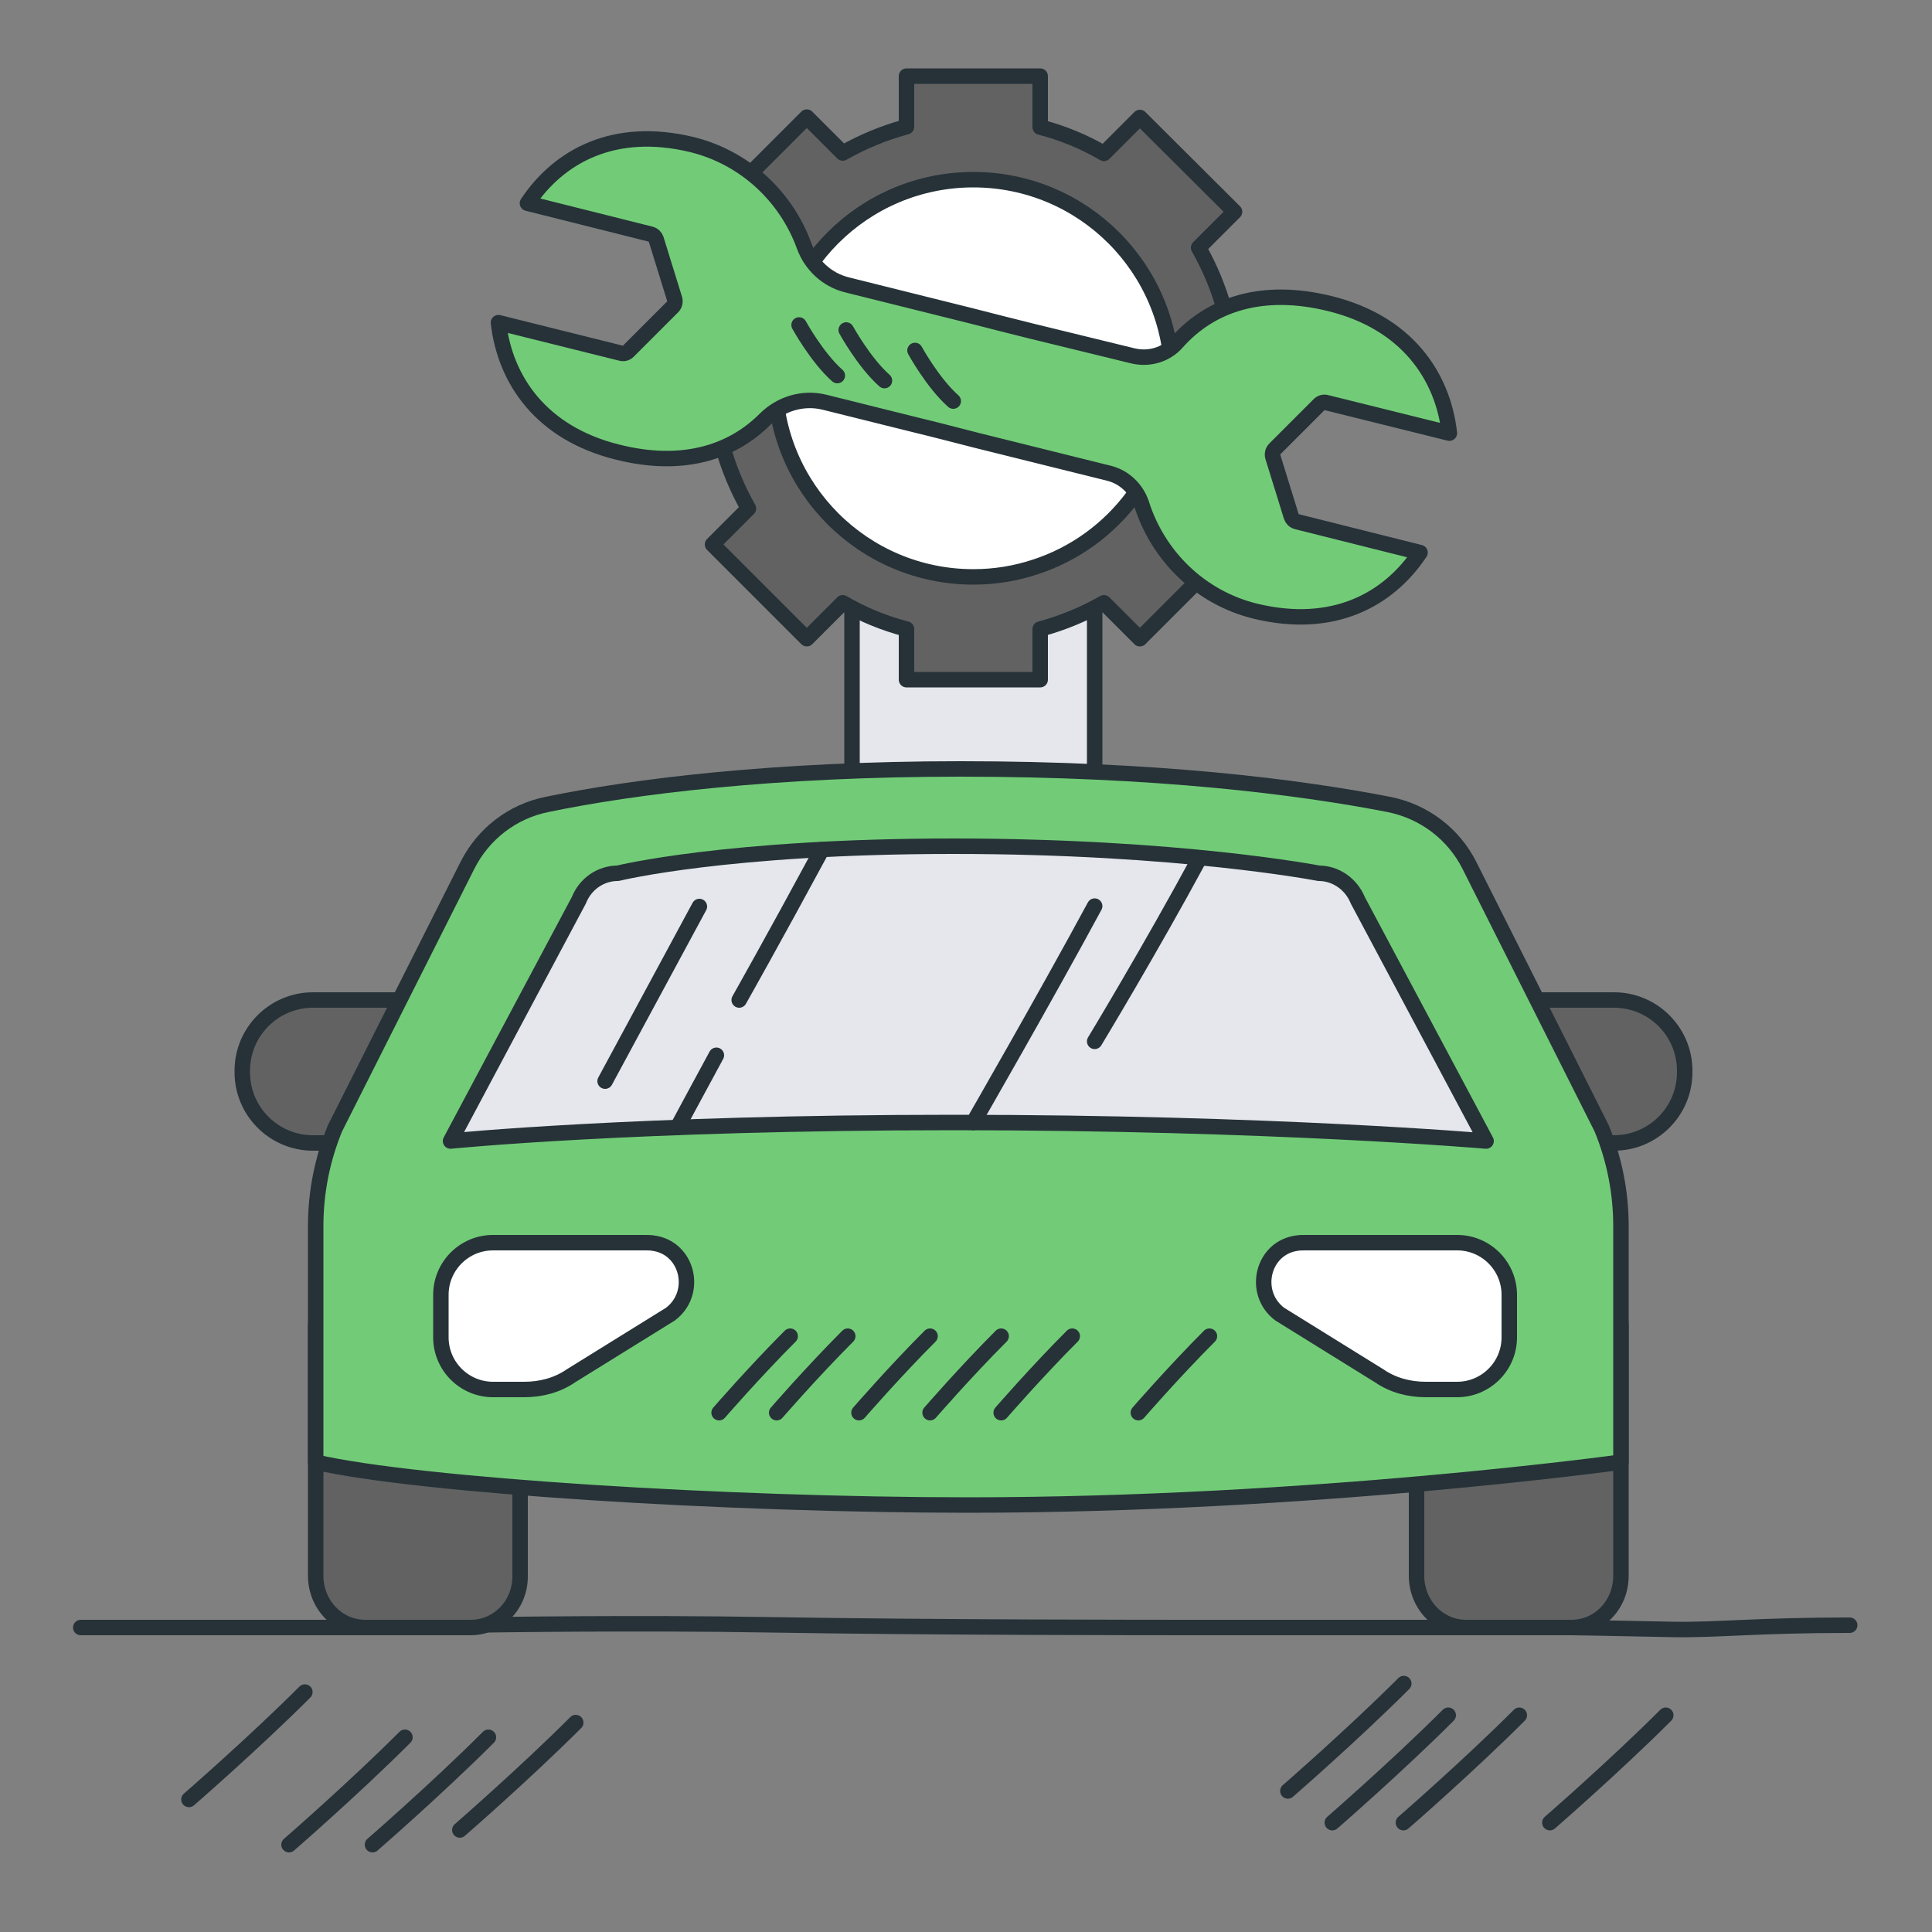 <?xml version="1.0" encoding="UTF-8"?> <svg xmlns="http://www.w3.org/2000/svg" xmlns:xlink="http://www.w3.org/1999/xlink" version="1.1" id="Слой_1" x="0px" y="0px" viewBox="0 0 500 500" xml:space="preserve"><rect x="0" y="0" width="500" height="500" fill="#808080" stroke="none"/> <g> <rect x="220.5" y="149.3" fill="#E5E7EC" stroke="#263238" stroke-width="4" stroke-linejoin="round" stroke-miterlimit="10" width="62.8" height="58.3"></rect> <g> <path fill="#626262" stroke="#263238" stroke-width="4" stroke-linejoin="round" stroke-miterlimit="10" d="M330.1,115.2V80.6H317 c-1.6-5.9-3.9-11.4-6.8-16.5l9.3-9.3L295,30.4l-9.3,9.3c-5.1-3-10.7-5.3-16.5-6.8V19.7h-34.6v13.1c-5.9,1.6-11.4,3.9-16.5,6.8 l-9.3-9.3l-24.4,24.4l9.3,9.3c-3,5.1-5.3,10.7-6.8,16.5h-13.1v34.6h13.1c1.6,5.9,3.9,11.4,6.8,16.5l-9.3,9.3l24.4,24.4l9.3-9.3 c5.1,3,10.7,5.3,16.5,6.8v13.1h34.6v-13.1c5.9-1.6,11.4-3.9,16.5-6.8l9.3,9.3l24.4-24.4l-9.3-9.3c3-5.1,5.3-10.7,6.8-16.5H330.1z"></path> <path fill="#FFFFFF" stroke="#263238" stroke-width="4" stroke-linejoin="round" stroke-miterlimit="10" d="M303.3,97.9 c0,22.8-14.8,42.1-35.3,48.8c-5.1,1.7-10.5,2.6-16.1,2.6c-28.4,0-51.4-23-51.4-51.4s23-51.4,51.4-51.4S303.3,69.5,303.3,97.9z"></path> </g> <g> <path fill="#72CC77" stroke="#263238" stroke-width="4" stroke-linejoin="round" stroke-miterlimit="10" d="M198,108.5 c4-4,9.8-5.8,15.4-4.4l23.7,5.9c5,1.2,10.3,2.6,15.8,4l34.2,8.5c3.9,1,7,4,8.3,7.8c4.2,13.4,15.1,24.4,29.6,27.9 c20,4.8,34.3-2.9,42.5-15.2l-31.9-8c-0.7-0.2-1.2-0.7-1.4-1.3l-4.8-15.5c-0.2-0.7,0-1.5,0.5-2l11.5-11.5c0.5-0.5,1.2-0.7,1.9-0.5 l31.8,7.9c-1.7-14.9-11.1-28.6-30.8-33.5c-17.7-4.4-31,0.2-39.7,10c-2.8,3.2-7.2,4.5-11.4,3.5L267,85.7c-4.9-1.2-10.3-2.6-15.8-4 l-32.1-8c-5.1-1.3-9.2-5.1-11-10.1c-4.6-12.6-15.2-22.8-29.1-26.2c-20-4.8-34.3,2.9-42.5,15.2l31.9,8c0.7,0.2,1.2,0.7,1.4,1.3 l4.8,15.5c0.2,0.7,0,1.5-0.5,2l-11.5,11.5c-0.5,0.5-1.2,0.7-1.9,0.5L129,83.5c1.7,14.9,11.1,28.6,30.8,33.5 C176.5,121.2,189.3,117.2,198,108.5z"></path> <path fill="#E5E7EC" stroke="#263238" stroke-width="4" stroke-linecap="round" stroke-linejoin="round" stroke-miterlimit="10" d=" M206.8,84.1c0,0,4.6,8.4,9.9,13.1"></path> <path fill="#E5E7EC" stroke="#263238" stroke-width="4" stroke-linecap="round" stroke-linejoin="round" stroke-miterlimit="10" d=" M219,85.4c0,0,4.6,8.4,9.9,13.1"></path> <path fill="#E5E7EC" stroke="#263238" stroke-width="4" stroke-linecap="round" stroke-linejoin="round" stroke-miterlimit="10" d=" M236.8,90.7c0,0,4.6,8.4,9.9,13.1"></path> </g> </g> <g> <g> <path fill="#626262" stroke="#263238" stroke-width="4" stroke-linejoin="round" stroke-miterlimit="10" d="M119,295.8H81 c-10.1,0-18.3-8.2-18.3-18.3v-0.4c0-10.1,8.2-18.3,18.3-18.3h38V295.8z"></path> <path fill="#626262" stroke="#263238" stroke-width="4" stroke-linejoin="round" stroke-miterlimit="10" d="M379.7,295.8h38 c10.1,0,18.3-8.2,18.3-18.3v-0.4c0-10.1-8.2-18.3-18.3-18.3h-38V295.8z"></path> <path fill="#626262" stroke="#263238" stroke-width="4" stroke-linejoin="round" stroke-miterlimit="10" d="M121.8,421.2H94.5 c-7.1,0-12.8-6-12.8-13.4v-64.7c0-4.2,3.3-7.7,7.3-7.7h38.3c4,0,7.3,3.4,7.3,7.7v64.7C134.7,415.3,128.9,421.2,121.8,421.2z"></path> <path fill="#626262" stroke="#263238" stroke-width="4" stroke-linejoin="round" stroke-miterlimit="10" d="M406.7,421.2h-27.3 c-7.1,0-12.8-6-12.8-13.4v-64.7c0-4.2,3.3-7.7,7.3-7.7h38.3c4,0,7.3,3.4,7.3,7.7v64.7C419.5,415.3,413.8,421.2,406.7,421.2z"></path> <path fill="#72CC77" stroke="#263238" stroke-width="4" stroke-linejoin="round" stroke-miterlimit="10" d="M248.6,199 c-48.2,0-84.5,4.5-107.1,9.2c-8.9,1.8-16.4,7.6-20.5,15.7l-34.3,68.1c-3.3,8-5,16.6-5,25.3l0,61.1c26.5,6.1,106.6,11.1,168.9,11.1 c88.7,0,168.9-11.1,168.9-11.1v-61.1c0-8.7-1.7-17.3-5-25.3L380.3,224c-4.1-8.2-11.8-14-20.8-15.8 C335.9,203.6,299.2,199,248.6,199z"></path> <path fill="#E5E7EC" stroke="#263238" stroke-width="4" stroke-linejoin="round" stroke-miterlimit="10" d="M384.6,295.3 L351.4,233c-1.7-4.2-5.7-7-10.1-7c0,0-35.9-7-94.6-7s-86.8,7-86.8,7c-4.4,0-8.4,2.7-10.1,7l-33.2,62.3c0,0,47.7-4.8,130.1-4.8 S384.6,295.3,384.6,295.3z"></path> <path fill="#FFFFFF" stroke="#263238" stroke-width="4" stroke-linejoin="round" stroke-miterlimit="10" d="M135.7,359.6h-8.1 c-7.4,0-13.5-6-13.5-13.5v-11c0-7.4,6-13.5,13.5-13.5h39.2c0.7,0,1.5,0,2.1,0.1c9.1,1.1,11.9,12.9,4.6,18.4l-25.8,16 C144.2,358.5,140,359.6,135.7,359.6z"></path> <path fill="#FFFFFF" stroke="#263238" stroke-width="4" stroke-linejoin="round" stroke-miterlimit="10" d="M369,359.6h8.1 c7.4,0,13.5-6,13.5-13.5v-11c0-7.4-6-13.5-13.5-13.5h-39.2c-0.7,0-1.5,0-2.1,0.1c-9.1,1.1-11.9,12.9-4.6,18.4l25.8,16 C360.5,358.5,364.7,359.6,369,359.6z"></path> <path fill="#E5E7EC" stroke="#263238" stroke-width="4" stroke-linecap="round" stroke-linejoin="round" stroke-miterlimit="10" d=" M201,365.6c0,0,9.2-10.6,18.4-19.8"></path> <path fill="#E5E7EC" stroke="#263238" stroke-width="4" stroke-linecap="round" stroke-linejoin="round" stroke-miterlimit="10" d=" M222.3,365.6c0,0,9.2-10.6,18.4-19.8"></path> <path fill="#E5E7EC" stroke="#263238" stroke-width="4" stroke-linecap="round" stroke-linejoin="round" stroke-miterlimit="10" d=" M186.1,365.6c0,0,9.2-10.6,18.4-19.8"></path> <path fill="#E5E7EC" stroke="#263238" stroke-width="4" stroke-linecap="round" stroke-linejoin="round" stroke-miterlimit="10" d=" M294.6,365.6c0,0,9.2-10.6,18.4-19.8"></path> <path fill="#E5E7EC" stroke="#263238" stroke-width="4" stroke-linecap="round" stroke-linejoin="round" stroke-miterlimit="10" d=" M240.7,365.6c0,0,9.2-10.6,18.4-19.8"></path> <path fill="#E5E7EC" stroke="#263238" stroke-width="4" stroke-linecap="round" stroke-linejoin="round" stroke-miterlimit="10" d=" M259.1,365.6c0,0,9.2-10.6,18.4-19.8"></path> <path fill="#E5E7EC" stroke="#263238" stroke-width="4" stroke-linecap="round" stroke-linejoin="round" stroke-miterlimit="10" d=" M156.6,279.8c0,0,11.6-21.5,24.4-45.2"></path> <path fill="#E5E7EC" stroke="#263238" stroke-width="4" stroke-linecap="round" stroke-linejoin="round" stroke-miterlimit="10" d=" M191.3,258.8c0,0,8.6-15.2,21.4-38.9"></path> <path fill="#E5E7EC" stroke="#263238" stroke-width="4" stroke-linecap="round" stroke-linejoin="round" stroke-miterlimit="10" d=" M251.9,290.5c0,0,18.6-32.3,31.4-56"></path> <path fill="#E5E7EC" stroke="#263238" stroke-width="4" stroke-linecap="round" stroke-linejoin="round" stroke-miterlimit="10" d=" M283.3,269.5c0,0,14.4-23.8,27.2-47.5"></path> <path fill="#E5E7EC" stroke="#263238" stroke-width="4" stroke-linecap="round" stroke-linejoin="round" stroke-miterlimit="10" d=" M175.3,291.8c3.1-5.8,6.6-12.2,10.1-18.7"></path> </g> <path fill="#E5E7EC" stroke="#263238" stroke-width="4" stroke-linecap="round" stroke-linejoin="round" stroke-miterlimit="10" d=" M20.9,421.2c0,0,20,0,32.8,0s40.8,0,40.8,0"></path> <path fill="#E5E7EC" stroke="#263238" stroke-width="4" stroke-linecap="round" stroke-linejoin="round" stroke-miterlimit="10" d=" M126.3,420.5c0,0,38.6-0.6,73,0c43,0.7,97.2,0.7,114.3,0.7s71,0,71,0"></path> <path fill="#E5E7EC" stroke="#263238" stroke-width="4" stroke-linecap="round" stroke-linejoin="round" stroke-miterlimit="10" d=" M406.7,421.2c0.9,0,7,0.1,26.3,0.5c11.4,0.2,21.4-1.1,45.7-1.1"></path> <path fill="#E5E7EC" stroke="#263238" stroke-width="4" stroke-linecap="round" stroke-linejoin="round" stroke-miterlimit="10" d=" M48.9,465.7c0,0,16.8-14.6,30-27.8"></path> <path fill="#E5E7EC" stroke="#263238" stroke-width="4" stroke-linecap="round" stroke-linejoin="round" stroke-miterlimit="10" d=" M74.8,477.4c0,0,16.8-14.6,30-27.8"></path> <path fill="#E5E7EC" stroke="#263238" stroke-width="4" stroke-linecap="round" stroke-linejoin="round" stroke-miterlimit="10" d=" M96.4,477.4c0,0,16.8-14.6,30-27.8"></path> <path fill="#E5E7EC" stroke="#263238" stroke-width="4" stroke-linecap="round" stroke-linejoin="round" stroke-miterlimit="10" d=" M119,473.6c0,0,16.8-14.6,30-27.8"></path> <path fill="#E5E7EC" stroke="#263238" stroke-width="4" stroke-linecap="round" stroke-linejoin="round" stroke-miterlimit="10" d=" M333.3,463.5c0,0,16.8-14.6,30-27.8"></path> <path fill="#E5E7EC" stroke="#263238" stroke-width="4" stroke-linecap="round" stroke-linejoin="round" stroke-miterlimit="10" d=" M344.8,471.7c0,0,16.8-14.6,30-27.8"></path> <path fill="#E5E7EC" stroke="#263238" stroke-width="4" stroke-linecap="round" stroke-linejoin="round" stroke-miterlimit="10" d=" M363.2,471.7c0,0,16.8-14.6,30-27.8"></path> <path fill="#E5E7EC" stroke="#263238" stroke-width="4" stroke-linecap="round" stroke-linejoin="round" stroke-miterlimit="10" d=" M401.1,471.7c0,0,16.8-14.6,30-27.8"></path> </g> </svg> 